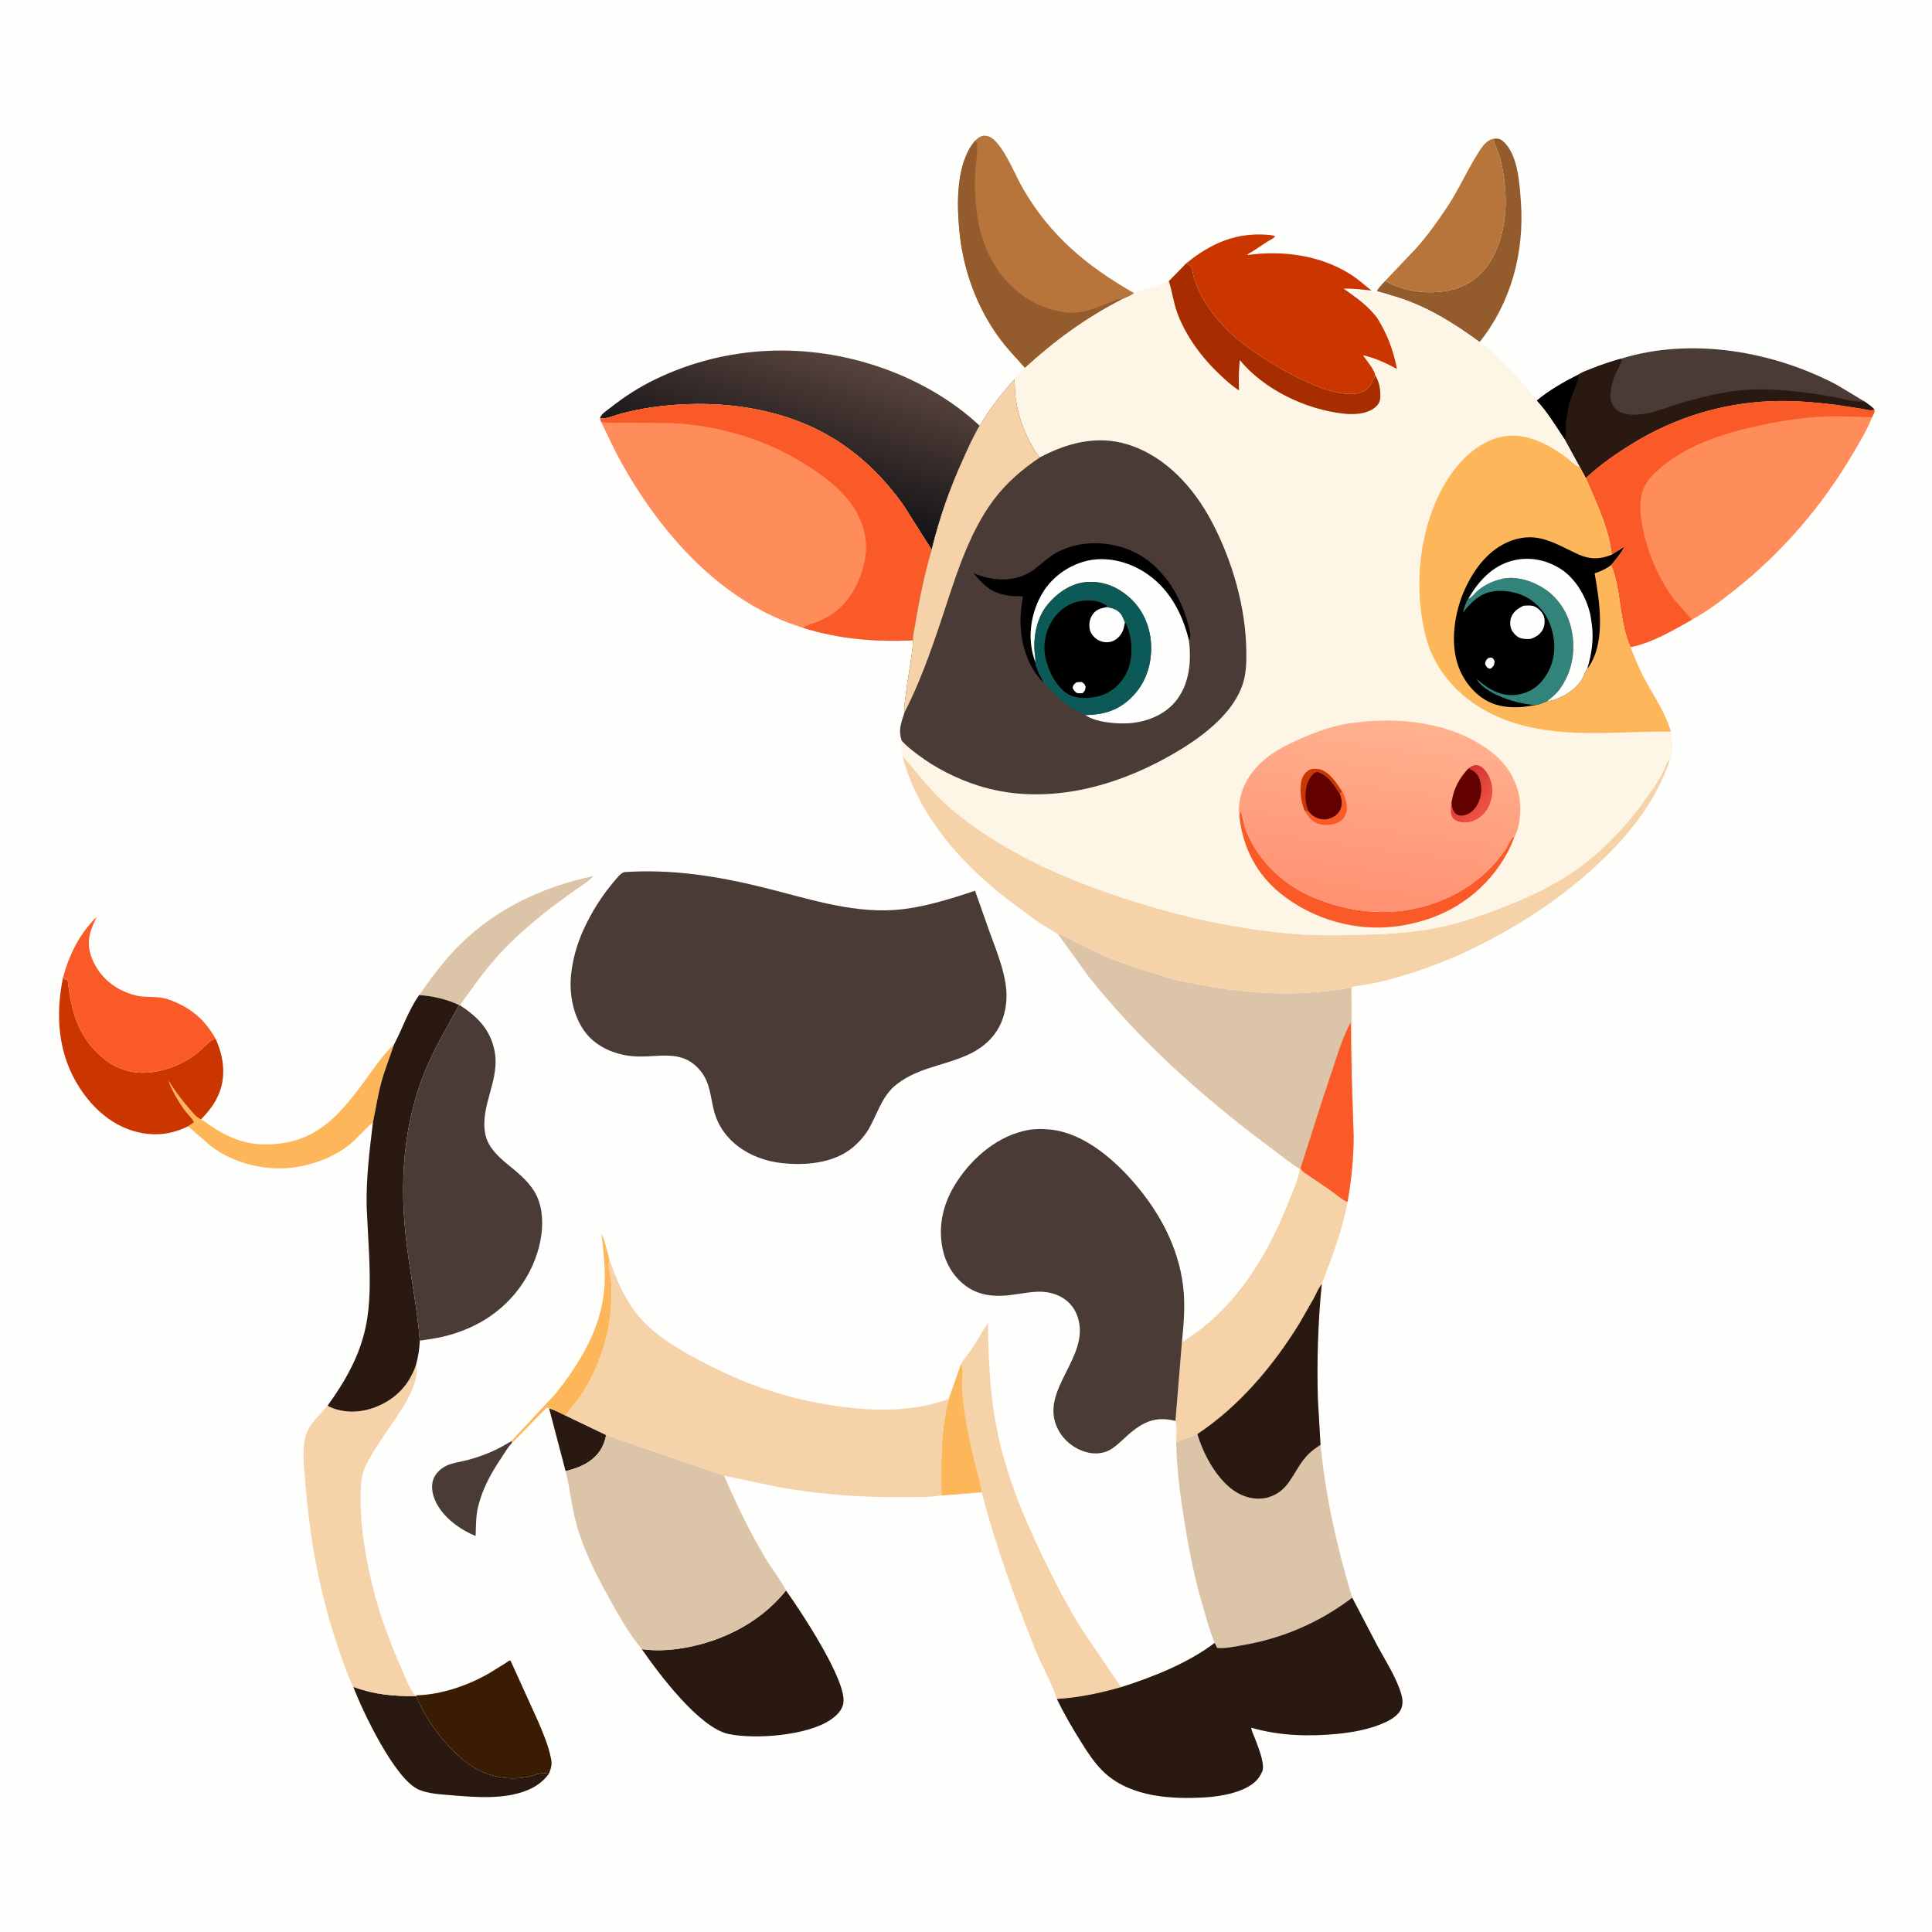 <svg version="1.1" xmlns="http://www.w3.org/2000/svg" style="display: block;" viewBox="0 0 2048 2048" width="1024" height="1024">
<defs>
	<linearGradient id="Gradient1" gradientUnits="userSpaceOnUse" x1="812.977" y1="519.271" x2="862.708" y2="367.593">
		<stop class="stop0" offset="0" stop-opacity="1" stop-color="rgb(18,18,21)"/>
		<stop class="stop1" offset="1" stop-opacity="1" stop-color="rgb(88,67,61)"/>
	</linearGradient>
	<linearGradient id="Gradient2" gradientUnits="userSpaceOnUse" x1="1447.13" y1="963.982" x2="1474.75" y2="763.386">
		<stop class="stop0" offset="0" stop-opacity="1" stop-color="rgb(255,145,114)"/>
		<stop class="stop1" offset="1" stop-opacity="1" stop-color="rgb(255,177,142)"/>
	</linearGradient>
	<linearGradient id="Gradient3" gradientUnits="userSpaceOnUse" x1="1546.02" y1="831.334" x2="1573.88" y2="857.13">
		<stop class="stop0" offset="0" stop-opacity="1" stop-color="rgb(213,54,52)"/>
		<stop class="stop1" offset="1" stop-opacity="1" stop-color="rgb(236,82,66)"/>
	</linearGradient>
</defs>
<path transform="translate(0,0)" fill="rgb(254,254,252)" d="M -0 -0 L 2048 0 L 2048 2048 L -0 2048 L -0 -0 z"/>
<path transform="translate(0,0)" fill="rgb(41,25,16)" d="M 582.084 1492.98 C 588.131 1494.66 594.042 1497.95 599.718 1500.63 L 642.538 1521.16 C 640.266 1533.32 634.632 1542.39 624.349 1549.36 C 616.838 1554.45 608.288 1557.31 599.544 1559.47 L 582.084 1492.98 z"/>
<path transform="translate(0,0)" fill="rgb(254,182,90)" d="M 542.244 1527.46 L 588.67 1477.68 C 615.408 1444.25 638.235 1406.55 640.833 1362.74 C 641.934 1344.15 639.69 1326.43 637.618 1308.05 C 641.439 1315.89 643.561 1326.32 645.932 1334.78 L 645.714 1336.14 C 644.611 1343.82 646.97 1349.94 647.738 1357.46 C 648.494 1364.87 648.135 1372.79 647.961 1380.23 C 647.189 1413.28 635.308 1448.72 617.52 1476.51 C 612.093 1484.99 605.029 1492.17 599.718 1500.63 C 594.042 1497.95 588.131 1494.66 582.084 1492.98 L 579.516 1492.09 L 542.355 1530 L 542.244 1527.46 z"/>
<path transform="translate(0,0)" fill="rgb(75,59,54)" d="M 542.244 1527.46 L 542.355 1530 C 538.156 1534.37 534.945 1540.22 531.548 1545.24 C 520.546 1561.49 511.569 1577.83 506.84 1597 C 504.38 1606.98 504.589 1617.45 504.22 1627.69 L 503.399 1627.89 C 489.593 1622.17 475.218 1612.21 466.557 1599.84 C 460.593 1591.32 456.307 1580.67 458.728 1570.19 C 460.351 1563.16 466.371 1557.12 472.666 1553.99 C 479.207 1550.73 487.882 1549.69 494.985 1547.85 C 511.823 1543.49 527.6 1536.87 542.244 1527.46 z"/>
<path transform="translate(0,0)" fill="rgb(220,196,168)" d="M 444.325 1054.82 C 457.639 1035.77 471.784 1016.63 488.5 1000.36 C 527.765 962.143 576.126 939.879 629.044 928.629 C 623.364 934.787 615.828 939.241 609 943.995 L 583.47 962.681 C 563.205 978.696 543.393 995.539 526.219 1014.93 C 512.207 1030.74 499.872 1048.44 487.561 1065.6 L 486.596 1065.41 C 474.043 1059.27 458.221 1055.68 444.325 1054.82 z"/>
<path transform="translate(0,0)" fill="rgb(254,182,90)" d="M 417.72 1107.16 C 413.262 1120.59 407.952 1133.64 404.217 1147.3 C 400.401 1161.27 398.319 1175.61 395.347 1189.76 L 394.51 1190.44 C 386.832 1196.78 380.511 1204.57 373.05 1211.15 C 356.566 1225.69 333.201 1234.53 311.707 1237.49 C 281.801 1241.62 247.241 1233.32 223.286 1214.69 L 199.328 1193.93 L 205.658 1189.69 C 203.674 1185.09 198.87 1181.1 195.89 1177.02 C 188.92 1167.46 182.574 1156.47 178.457 1145.38 C 185.388 1156.22 192.408 1165.82 200.894 1175.53 C 204.289 1179.41 207.615 1183.88 212.309 1186.23 L 213.082 1186.58 C 214.538 1187.16 214.041 1186.85 215.236 1187.73 C 233.972 1201.53 254.129 1212.45 277.937 1213.04 C 333.176 1214.41 358.718 1184.14 388.772 1142.76 C 397.309 1131.01 406.334 1117.87 416.941 1107.89 L 417.72 1107.16 z"/>
<path transform="translate(0,0)" fill="rgb(148,91,45)" d="M 1583.1 147.053 C 1587.14 146.707 1589.63 146.704 1592.87 149.377 C 1608.98 162.629 1610.78 194.081 1612.19 213.581 C 1616.06 267.147 1602.12 320.308 1568.46 362.592 C 1540.17 341.852 1509.62 322.882 1475.53 313.422 C 1470.5 311.355 1464.89 310.161 1459.65 308.686 C 1461.01 305.026 1465.65 300.901 1468.26 297.86 C 1489.87 309.527 1515.32 312.833 1539.25 307.114 C 1556.79 302.92 1571.45 291.275 1580.58 275.856 C 1599.07 244.624 1598.99 203.715 1590.63 169.49 C 1588.88 162.332 1585.25 155.877 1583.56 149.04 L 1583.1 147.053 z"/>
<path transform="translate(0,0)" fill="rgb(41,25,16)" d="M 374.493 1788.14 C 397.088 1796.35 417.172 1798.22 441.046 1797.89 C 453.607 1827.86 481.805 1865.77 512.5 1878.73 C 528.01 1885.28 544.745 1886.9 561.159 1883.16 C 567.404 1881.74 573.671 1878.3 580.001 1879.95 L 581.794 1880.36 C 575.987 1888.19 568.495 1893.75 559.516 1897.5 C 534.629 1907.89 503.929 1905.15 477.58 1902.97 C 466.793 1902.08 453.66 1901.4 443.686 1896.97 C 418.417 1885.76 384.558 1814.47 374.493 1788.14 z"/>
<path transform="translate(0,0)" fill="rgb(183,117,60)" d="M 1468.26 297.86 L 1500.97 263.371 C 1513.21 249.764 1524.16 234.416 1534.25 219.167 C 1547.19 199.621 1556.41 177.879 1569.21 158.5 C 1572.57 153.406 1576.92 148.363 1583.1 147.053 L 1583.56 149.04 C 1585.25 155.877 1588.88 162.332 1590.63 169.49 C 1598.99 203.715 1599.07 244.624 1580.58 275.856 C 1571.45 291.275 1556.79 302.92 1539.25 307.114 C 1515.32 312.833 1489.87 309.527 1468.26 297.86 z"/>
<path transform="translate(0,0)" fill="rgb(57,28,1)" d="M 441.844 1797.11 C 468.2 1796.31 496.561 1786.55 519.227 1773.3 L 535.809 1763.06 C 536.607 1762.56 539.63 1760.29 540.363 1760.19 C 540.738 1760.13 541.03 1760.54 541.363 1760.72 L 570.235 1824.29 C 575.76 1837.25 581.327 1850.12 584.062 1864 L 584.377 1865.55 C 585.346 1870.73 583.849 1875.63 581.794 1880.36 L 580.001 1879.95 C 573.671 1878.3 567.404 1881.74 561.159 1883.16 C 544.745 1886.9 528.01 1885.28 512.5 1878.73 C 481.805 1865.77 453.607 1827.86 441.046 1797.89 L 441.844 1797.11 z"/>
<path transform="translate(0,0)" fill="rgb(203,53,0)" d="M 67.114 1034.87 L 68.132 1038 C 69.995 1038.69 69.04 1038.67 71 1038 L 71.569 1037.01 C 75.091 1070.95 82.572 1100.2 110.56 1122.62 C 125.059 1134.24 142.371 1138.94 160.767 1136.6 C 179.356 1134.25 198.315 1125.95 212.339 1113.5 C 216.687 1109.64 221.612 1103.77 226.876 1101.53 L 228.426 1100.84 C 236.624 1118.87 239.905 1139 232.642 1158.03 C 228.454 1169.01 221.264 1178.28 213.082 1186.58 L 212.309 1186.23 C 207.615 1183.88 204.289 1179.41 200.894 1175.53 C 192.408 1165.82 185.388 1156.22 178.457 1145.38 C 182.574 1156.47 188.92 1167.46 195.89 1177.02 C 198.87 1181.1 203.674 1185.09 205.658 1189.69 L 199.328 1193.93 C 182.452 1202.14 166.106 1204.47 147.66 1200.49 C 120.289 1194.6 99.029 1175.79 84.138 1152.69 C 61.157 1117.06 58.461 1075.36 67.114 1034.87 z"/>
<path transform="translate(0,0)" fill="rgb(249,90,40)" d="M 67.114 1034.87 C 73.984 1010.56 84.629 989.535 102.698 971.684 C 95.841 985.228 91.324 997.292 96.283 1012.53 C 101.817 1029.54 113.949 1042.65 130.019 1050.28 C 136.084 1053.15 142.999 1055.54 149.685 1056.23 C 159.852 1057.27 169.347 1056.1 179.168 1059.65 C 201.547 1067.75 216.542 1080.07 228.426 1100.84 L 226.876 1101.53 C 221.612 1103.77 216.687 1109.64 212.339 1113.5 C 198.315 1125.95 179.356 1134.25 160.767 1136.6 C 142.371 1138.94 125.059 1134.24 110.56 1122.62 C 82.572 1100.2 75.091 1070.95 71.569 1037.01 L 71 1038 C 69.04 1038.67 69.995 1038.69 68.132 1038 L 67.114 1034.87 z"/>
<path transform="translate(0,0)" fill="rgb(41,25,16)" d="M 680.315 1748.14 C 691.045 1749.79 703.945 1749.61 714.727 1748.35 C 759.824 1743.05 804.623 1721.93 833.186 1685.94 C 848.034 1706.77 897.458 1780.76 894.054 1805 C 892.93 1813.01 886.516 1818.91 880.094 1823.25 C 855.729 1839.72 800.542 1844.11 772.148 1838.07 C 741.415 1831.53 698.509 1774.5 680.315 1748.14 z"/>
<path transform="translate(0,0)" fill="rgb(245,210,168)" d="M 440.987 1446.84 C 444.203 1457.67 437.058 1474.23 431.733 1483.73 C 418.329 1507.65 399.861 1528.92 387.737 1553.58 C 382.233 1564.77 382.129 1577.81 382.195 1589.99 C 382.38 1624.73 388.853 1658.86 397.785 1692.33 C 404.869 1718.88 414.58 1743.64 425.548 1768.75 C 429.043 1776.75 433.908 1789.95 439.693 1796.48 L 441.844 1797.11 L 441.046 1797.89 C 417.172 1798.22 397.088 1796.35 374.493 1788.14 C 367.15 1772.9 361.635 1756.09 356.308 1740.04 C 338.058 1685.04 328.27 1629.62 323.705 1571.91 C 322.329 1554.53 318.405 1528.66 327.92 1513.36 C 333.237 1504.81 340.802 1497.58 347.337 1489.95 C 349.37 1491.39 351.199 1492.25 353.569 1493.06 C 370.662 1498.91 388.297 1496.65 404.349 1488.83 C 422.384 1480.04 434.555 1465.79 440.987 1446.84 z"/>
<path transform="translate(0,0)" fill="rgb(245,210,168)" d="M 1018.69 1446.14 C 1021.47 1440.52 1026.24 1435.78 1029.75 1430.52 L 1047.26 1402.16 C 1047.71 1436.78 1049.05 1471.88 1055.02 1506.05 C 1063.89 1556.86 1083.35 1604.9 1105.73 1651.11 C 1118.48 1677.41 1131.78 1703.18 1147.27 1728 L 1188.4 1788.44 C 1165.79 1794.84 1143.84 1799.48 1120.31 1800.98 C 1114.42 1782.84 1104.14 1765.48 1097.04 1747.65 C 1075.57 1693.71 1055.11 1638.07 1040.62 1581.82 L 997.923 1585.26 C 997.657 1551.03 996.974 1516.41 1005.73 1482.98 L 1018.69 1446.14 z"/>
<path transform="translate(0,0)" fill="rgb(254,182,90)" d="M 1018.69 1446.14 C 1021.29 1450.5 1019.69 1460.69 1019.72 1466 C 1019.76 1472.78 1020.19 1479.68 1020.98 1486.42 C 1023.43 1507.45 1028 1528.77 1032.89 1549.37 C 1035.39 1559.9 1039.3 1571.13 1040.62 1581.82 L 997.923 1585.26 C 997.657 1551.03 996.974 1516.41 1005.73 1482.98 L 1018.69 1446.14 z"/>
<path transform="translate(0,0)" fill="rgb(41,25,16)" d="M 444.325 1054.82 C 458.221 1055.68 474.043 1059.27 486.596 1065.41 C 475.934 1085.61 464.104 1104.8 454.701 1125.72 C 426.442 1188.6 422.762 1256.18 431.694 1323.72 C 436.008 1356.34 442.353 1388.32 445.03 1421.18 C 444.672 1429.84 443.253 1438.48 440.987 1446.84 C 434.555 1465.79 422.384 1480.04 404.349 1488.83 C 388.297 1496.65 370.662 1498.91 353.569 1493.06 C 351.199 1492.25 349.37 1491.39 347.337 1489.95 C 366.056 1463.95 381.196 1437.68 387.778 1405.93 C 392.865 1381.38 392.282 1355.02 391.273 1330.08 L 388.669 1279.38 C 388.066 1248.67 391.68 1220.06 395.347 1189.76 C 398.319 1175.61 400.401 1161.27 404.217 1147.3 C 407.952 1133.64 413.262 1120.59 417.72 1107.16 C 426.939 1089.7 432.787 1071.2 444.325 1054.82 z"/>
<path transform="translate(0,0)" fill="rgb(75,59,54)" d="M 1718.16 380.265 C 1792.6 357.144 1879.44 372.183 1947.31 408.053 L 1976.44 425.613 C 1979.97 428.276 1984.05 430.824 1986.97 434.142 C 1983.37 435.943 1978.88 434.298 1975.07 433.624 L 1948.8 429.554 C 1925.17 426.484 1900.83 424.322 1877 425.308 C 1824.29 427.49 1774.52 443.034 1729.72 470.68 C 1713.12 480.926 1695.19 493.374 1681.02 506.936 L 1674.49 494.766 L 1658.38 465.393 C 1649.25 451.868 1640.29 436.589 1629.08 424.723 C 1642.09 413.853 1657.93 404.843 1673.03 397.22 C 1676.74 394.614 1682.02 392.826 1686.24 391.111 C 1696.66 386.882 1707.37 383.393 1718.16 380.265 z"/>
<path transform="translate(0,0)" fill="rgb(41,25,16)" d="M 1673.03 397.22 C 1676.74 394.614 1682.02 392.826 1686.24 391.111 C 1696.66 386.882 1707.37 383.393 1718.16 380.265 C 1719.1 383.3 1718.81 383.639 1717.4 386.391 C 1712.91 395.208 1709.29 402.639 1707.82 412.5 L 1707.56 414.094 C 1706.68 419.672 1707.14 426.586 1710.7 431.26 C 1715.29 437.284 1721.5 438.928 1728.72 439.481 C 1747.58 440.927 1768.93 430.581 1787.03 425.671 C 1808.05 419.97 1830.24 414.49 1852.03 413.198 C 1880.83 411.488 1909.45 415.157 1937.83 419.713 C 1950.53 421.753 1963.59 426.479 1976.44 425.613 C 1979.97 428.276 1984.05 430.824 1986.97 434.142 C 1983.37 435.943 1978.88 434.298 1975.07 433.624 L 1948.8 429.554 C 1925.17 426.484 1900.83 424.322 1877 425.308 C 1824.29 427.49 1774.52 443.034 1729.72 470.68 C 1713.12 480.926 1695.19 493.374 1681.02 506.936 L 1674.49 494.766 L 1658.38 465.393 C 1649.25 451.868 1640.29 436.589 1629.08 424.723 C 1642.09 413.853 1657.93 404.843 1673.03 397.22 z"/>
<path transform="translate(0,0)" fill="rgb(0,0,0)" d="M 1629.08 424.723 C 1642.09 413.853 1657.93 404.843 1673.03 397.22 C 1673.19 406.579 1665.78 418.159 1663.5 427.873 C 1662 434.237 1660.64 440.992 1660.06 447.5 C 1659.56 453.126 1660.47 460.256 1658.38 465.393 C 1649.25 451.868 1640.29 436.589 1629.08 424.723 z"/>
<path transform="translate(0,0)" fill="rgb(183,117,60)" d="M 1033.59 149.16 C 1036.83 146.195 1039.57 143.69 1044.21 143.844 C 1049.55 144.02 1053.59 147.617 1056.9 151.5 C 1068.68 165.298 1075.82 185.24 1085.01 200.971 C 1114.01 250.638 1152.86 282.585 1202.2 310.753 C 1198.44 313.857 1193.7 315.481 1189.25 317.385 C 1151.34 336.694 1117.81 361.28 1086.49 389.959 C 1077.99 380.06 1068.83 370.877 1060.95 360.425 C 1035.45 326.596 1020.57 285.309 1016.82 243.196 C 1014.2 213.885 1013.64 173.065 1033.59 149.16 z"/>
<path transform="translate(0,0)" fill="rgb(148,91,45)" d="M 1033.59 149.16 C 1034.29 150.107 1035.3 150.891 1035.7 152 C 1036.04 152.945 1035.78 155.97 1035.79 157.101 C 1035.83 163.846 1034.93 170.496 1034.3 177.198 C 1033.57 185.124 1033.22 193.133 1033.5 201.09 C 1034.15 219.077 1036.56 238.685 1042.36 255.717 C 1055.36 293.901 1086.55 325.103 1127.47 330.842 C 1135.78 332.006 1142.95 331.585 1151.11 329.613 C 1160.42 327.362 1169.3 323.42 1178.2 319.92 C 1181.84 318.487 1185.26 316.399 1189.25 317.385 C 1151.34 336.694 1117.81 361.28 1086.49 389.959 C 1077.99 380.06 1068.83 370.877 1060.95 360.425 C 1035.45 326.596 1020.57 285.309 1016.82 243.196 C 1014.2 213.885 1013.64 173.065 1033.59 149.16 z"/>
<path transform="translate(0,0)" fill="rgb(220,196,168)" d="M 1269.28 1520.19 C 1275.76 1542.42 1291.35 1571.16 1312.13 1582.73 C 1322.09 1588.28 1333.89 1590.46 1344.91 1587.09 C 1365.42 1580.82 1369.99 1562.97 1381.48 1547.81 C 1386.69 1540.94 1392.6 1536.19 1399.82 1531.57 C 1405.25 1586.7 1417.28 1640.62 1433.42 1693.56 C 1398.4 1720.06 1359.78 1736.72 1316.5 1744.08 C 1308.13 1745.5 1298.66 1747.72 1290.16 1746.81 L 1287.63 1741.49 C 1282.45 1729.52 1279.24 1716.68 1275.5 1704.2 C 1266.36 1673.7 1260.36 1643.11 1255.31 1611.74 C 1250.94 1584.65 1247.38 1556.77 1246.8 1529.33 C 1253.6 1525.2 1262.03 1523.66 1269.28 1520.19 z"/>
<path transform="translate(0,0)" fill="url(#Gradient1)" d="M 636.082 443.043 C 637.684 438.415 642.831 435.541 646.664 432.497 C 661.689 420.566 677.756 410.235 695.062 401.89 C 770.653 365.439 856.755 362.323 935.577 390.171 C 972.863 403.344 1009.68 424.163 1038.54 451.346 C 1031.71 462.726 1026.39 474.939 1020.91 487 C 1006.58 518.516 995.886 549.19 987.634 582.842 L 957.98 536 C 937.508 506.955 911.578 481.424 880.889 463.261 C 824.691 430.001 753.627 422.584 690 431.952 C 679.669 433.473 669.266 435.715 659.128 438.243 C 654.226 439.466 641.939 444.507 637.457 443.436 L 636.082 443.043 z"/>
<path transform="translate(0,0)" fill="rgb(75,59,54)" d="M 486.596 1065.41 L 487.561 1065.6 C 505.826 1077.63 519.223 1090.61 524.057 1113 C 530.851 1144.48 508.292 1172.05 514.5 1202.52 C 517.26 1216.06 528.31 1226.3 538.552 1234.64 C 548.802 1242.99 559.196 1251.37 566.253 1262.74 C 574.44 1275.93 575.893 1292.99 573.991 1308.08 C 571.664 1326.52 564.519 1344.61 554.235 1360.08 C 532.863 1392.23 500.307 1411.12 462.896 1418.36 L 445.03 1421.18 C 442.353 1388.32 436.008 1356.34 431.694 1323.72 C 422.762 1256.18 426.442 1188.6 454.701 1125.72 C 464.104 1104.8 475.934 1085.61 486.596 1065.41 z"/>
<path transform="translate(0,0)" fill="rgb(220,196,168)" d="M 642.538 1521.16 L 767.577 1564.34 C 780.39 1594.13 794.155 1622.41 810.584 1650.41 C 817.576 1662.33 826.883 1673.81 833.186 1685.94 C 804.623 1721.93 759.824 1743.05 714.727 1748.35 C 703.945 1749.61 691.045 1749.79 680.315 1748.14 C 666.912 1732.02 655.904 1712.62 645.803 1694.31 C 631.526 1668.43 618.364 1642.87 610.637 1614.19 C 605.851 1596.43 604.287 1578.1 599.798 1560.43 L 599.544 1559.47 C 608.288 1557.31 616.838 1554.45 624.349 1549.36 C 634.632 1542.39 640.266 1533.32 642.538 1521.16 z"/>
<path transform="translate(0,0)" fill="rgb(245,210,168)" d="M 1378.56 1238.47 C 1379.96 1241.77 1383.68 1243.68 1386.54 1245.66 L 1410.18 1261.74 C 1415.73 1265.64 1421.46 1270.94 1427.46 1273.97 L 1428.63 1273.25 C 1423.22 1303.36 1412.01 1332.6 1401.12 1361.1 C 1397.12 1401.66 1395.84 1442.17 1397 1482.91 L 1399.82 1531.57 C 1392.6 1536.19 1386.69 1540.94 1381.48 1547.81 C 1369.99 1562.97 1365.42 1580.82 1344.91 1587.09 C 1333.89 1590.46 1322.09 1588.28 1312.13 1582.73 C 1291.35 1571.16 1275.76 1542.42 1269.28 1520.19 C 1262.03 1523.66 1253.6 1525.2 1246.8 1529.33 C 1246.85 1521.99 1247.77 1513.36 1246.03 1506.27 L 1252.84 1423.22 L 1273.14 1408.91 C 1317.43 1373.86 1345.86 1325.21 1366.31 1273.26 C 1370.45 1262.75 1376.48 1250.14 1377.81 1239.01 L 1378.56 1238.47 z"/>
<path transform="translate(0,0)" fill="rgb(41,25,16)" d="M 1401.12 1361.1 C 1397.12 1401.66 1395.84 1442.17 1397 1482.91 L 1399.82 1531.57 C 1392.6 1536.19 1386.69 1540.94 1381.48 1547.81 C 1369.99 1562.97 1365.42 1580.82 1344.91 1587.09 C 1333.89 1590.46 1322.09 1588.28 1312.13 1582.73 C 1291.35 1571.16 1275.76 1542.42 1269.28 1520.19 C 1313.7 1490.63 1349.69 1447.96 1377.51 1402.76 L 1392.62 1376.42 C 1395.04 1371.91 1396.98 1366.9 1399.93 1362.72 L 1401.12 1361.1 z"/>
<path transform="translate(0,0)" fill="rgb(220,196,168)" d="M 1121.48 990.245 C 1127.32 990.769 1133.92 995.462 1139.18 998.193 L 1168 1012.08 C 1187.9 1020.58 1208.48 1027.44 1229.24 1033.48 C 1237.51 1035.89 1245.98 1039.07 1254.47 1040.44 L 1289 1046.92 C 1326.47 1052.65 1365.45 1055.12 1403.21 1050.82 C 1412.68 1049.75 1422.77 1048.95 1431.98 1046.58 L 1431.99 1083.68 L 1432.85 1139.4 L 1434.9 1204.32 C 1434.94 1227.31 1432.49 1250.61 1428.63 1273.25 L 1427.46 1273.97 C 1421.46 1270.94 1415.73 1265.64 1410.18 1261.74 L 1386.54 1245.66 C 1383.68 1243.68 1379.96 1241.77 1378.56 1238.47 L 1377.81 1239.01 C 1372.24 1236.06 1366.66 1231.45 1361.5 1227.75 L 1326.6 1201.39 C 1262.96 1152.02 1204.02 1098.19 1153.79 1034.94 L 1121.48 990.245 z"/>
<path transform="translate(0,0)" fill="rgb(249,90,40)" d="M 1378.56 1238.47 L 1400.56 1169.68 L 1420.02 1111 C 1423.5 1101.89 1427.04 1092.07 1431.99 1083.68 L 1432.85 1139.4 L 1434.9 1204.32 C 1434.94 1227.31 1432.49 1250.61 1428.63 1273.25 L 1427.46 1273.97 C 1421.46 1270.94 1415.73 1265.64 1410.18 1261.74 L 1386.54 1245.66 C 1383.68 1243.68 1379.96 1241.77 1378.56 1238.47 z"/>
<path transform="translate(0,0)" fill="rgb(245,210,168)" d="M 956.616 801.134 L 957.922 802.615 C 974.362 821.422 988.111 840.329 1007.38 856.696 C 1061.24 902.43 1127.77 931.624 1194.46 953.164 C 1253.47 972.223 1313.94 985.65 1375.86 990.272 C 1396.19 991.789 1416.03 991.44 1436.38 991.049 C 1465.82 990.484 1495.86 988.967 1524.77 983.217 C 1544.35 979.325 1563.84 972.648 1582.56 965.749 C 1620.78 951.661 1659.24 933.77 1690.21 906.906 C 1713.56 886.648 1733.36 863.492 1750.74 837.959 C 1754.61 832.274 1758.47 826.519 1761.68 820.429 C 1763.01 817.91 1767.08 807.168 1768.79 805.88 C 1769.25 805.535 1769.86 805.45 1770.39 805.234 C 1755.47 848.776 1728.02 883.884 1694.73 915.151 C 1655.11 952.357 1610.33 981.387 1561.63 1005.25 C 1533.36 1019.1 1503.33 1030.11 1472.94 1038.3 C 1463.94 1040.72 1454.34 1042.66 1445.15 1044.27 C 1442.26 1044.78 1434.95 1045.03 1432.89 1046.82 L 1433.18 1110.55 C 1433.2 1119.92 1434.07 1130.12 1432.85 1139.4 L 1431.99 1083.68 L 1431.98 1046.58 C 1422.77 1048.95 1412.68 1049.75 1403.21 1050.82 C 1365.45 1055.12 1326.47 1052.65 1289 1046.92 L 1254.47 1040.44 C 1245.98 1039.07 1237.51 1035.89 1229.24 1033.48 C 1208.48 1027.44 1187.9 1020.58 1168 1012.08 L 1139.18 998.193 C 1133.92 995.462 1127.32 990.769 1121.48 990.245 L 1106.5 981.145 C 1097.56 975.634 1089.1 968.823 1080.57 962.681 C 1025.96 923.366 973.614 868.028 956.616 801.134 z"/>
<path transform="translate(0,0)" fill="rgb(41,25,16)" d="M 1433.42 1693.56 L 1460.09 1744.62 C 1468.72 1760.41 1480.03 1778 1485.22 1795.23 C 1486.72 1800.25 1487.39 1804.96 1485.81 1810.02 C 1483.49 1817.44 1475.62 1822.34 1468.99 1825.49 C 1453.23 1832.94 1434.88 1836.27 1417.66 1837.97 C 1387.25 1840.95 1355.82 1840.03 1326.38 1831.44 C 1326.67 1834.82 1328.8 1838.77 1330 1842 C 1333.18 1850.58 1340.01 1866.6 1338.63 1875.75 C 1338.2 1878.57 1334.94 1883.84 1333.17 1885.96 C 1321.87 1899.52 1295 1904.23 1278.44 1905.24 C 1242.58 1907.44 1200.31 1905.22 1172.07 1880.28 C 1161.11 1870.6 1153 1857.8 1145.32 1845.5 C 1136.21 1830.9 1127.78 1816.49 1120.31 1800.98 C 1143.84 1799.48 1165.79 1794.84 1188.4 1788.44 C 1221.95 1777.82 1259.56 1762.9 1287.63 1741.49 L 1290.16 1746.81 C 1298.66 1747.72 1308.13 1745.5 1316.5 1744.08 C 1359.78 1736.72 1398.4 1720.06 1433.42 1693.56 z"/>
<path transform="translate(0,0)" fill="rgb(245,210,168)" d="M 645.932 1334.78 C 652.806 1355.2 662.141 1377 675.792 1393.85 C 696.176 1419.01 730.725 1436.95 759.313 1451.1 C 804.971 1473.69 855.009 1487.93 905.685 1492.79 C 938.076 1495.9 972.56 1494.73 1003.56 1483.84 L 1005.73 1482.98 C 996.974 1516.41 997.657 1551.03 997.923 1585.26 C 985.001 1587.18 970.769 1586.93 957.687 1587.03 C 914.292 1587.39 870.355 1584.34 827.583 1576.81 L 767.577 1564.34 L 642.538 1521.16 L 599.718 1500.63 C 605.029 1492.17 612.093 1484.99 617.52 1476.51 C 635.308 1448.72 647.189 1413.28 647.961 1380.23 C 648.135 1372.79 648.494 1364.87 647.738 1357.46 C 646.97 1349.94 644.611 1343.82 645.714 1336.14 L 645.932 1334.78 z"/>
<path transform="translate(0,0)" fill="rgb(255,141,92)" d="M 1681.02 506.936 C 1695.19 493.374 1713.12 480.926 1729.72 470.68 C 1774.52 443.034 1824.29 427.49 1877 425.308 C 1900.83 424.322 1925.17 426.484 1948.8 429.554 L 1975.07 433.624 C 1978.88 434.298 1983.37 435.943 1986.97 434.142 C 1987.51 437.283 1985.83 439.326 1984.48 442.162 C 1979.33 455.436 1971.82 467.849 1964.62 480.112 C 1931.73 536.139 1889.79 585.049 1838.88 625.435 C 1824.48 636.859 1809.7 648.1 1793.48 656.876 C 1773.77 668.044 1750.75 681.626 1728.35 685.96 C 1715.94 658.989 1719.13 626.094 1707.84 598.93 C 1713.3 592.53 1717.75 586.927 1722 579.591 L 1708.41 588.008 C 1705.55 559.904 1691.94 532.502 1681.02 506.936 z"/>
<path transform="translate(0,0)" fill="rgb(249,90,40)" d="M 1681.02 506.936 C 1695.19 493.374 1713.12 480.926 1729.72 470.68 C 1774.52 443.034 1824.29 427.49 1877 425.308 C 1900.83 424.322 1925.17 426.484 1948.8 429.554 L 1975.07 433.624 C 1978.88 434.298 1983.37 435.943 1986.97 434.142 C 1987.51 437.283 1985.83 439.326 1984.48 442.162 C 1967.63 442.173 1950.31 440.666 1933.55 441.511 C 1910.05 442.697 1886.35 446.356 1863.39 451.4 C 1824.32 459.984 1780.98 473.851 1752.32 503.322 C 1745.34 510.498 1741.41 517.072 1739.65 527 L 1739.41 528.29 C 1737.9 537.372 1739.22 547.448 1740.81 556.423 C 1745.79 584.578 1757.54 612.364 1774.52 635.325 L 1793.48 656.876 C 1773.77 668.044 1750.75 681.626 1728.35 685.96 C 1715.94 658.989 1719.13 626.094 1707.84 598.93 C 1713.3 592.53 1717.75 586.927 1722 579.591 L 1708.41 588.008 C 1705.55 559.904 1691.94 532.502 1681.02 506.936 z"/>
<path transform="translate(0,0)" fill="rgb(75,59,54)" d="M 1246.03 1506.27 C 1220.44 1499.61 1206.18 1511.16 1188.37 1527.8 C 1182.46 1533.31 1176.16 1538.62 1167.94 1540.05 L 1166.5 1540.28 C 1158.46 1541.6 1149.86 1539.59 1142.64 1535.9 C 1133.5 1531.23 1126.06 1524.15 1121.41 1514.95 C 1100.57 1473.69 1156.13 1439.24 1142.53 1396.46 C 1136.56 1377.66 1119.05 1368.7 1100.26 1369.27 C 1086.91 1369.67 1073.88 1373.4 1060.5 1373.61 C 1049.31 1373.79 1039.04 1372.08 1029.16 1366.6 C 1014.98 1358.72 1004.3 1343.71 1000.23 1328.1 C 993.776 1303.35 998.537 1279 1011.5 1257.21 C 1027.21 1230.8 1053.76 1206.56 1084.23 1199.12 L 1086 1198.69 C 1094.58 1196.58 1103.66 1196.45 1112.45 1197.27 C 1150.23 1200.79 1184.28 1231.75 1207.23 1259.82 C 1233.12 1291.49 1251.72 1329.16 1254.83 1370.45 C 1256.16 1388.03 1254.6 1405.73 1252.84 1423.22 L 1246.03 1506.27 z"/>
<path transform="translate(0,0)" fill="rgb(255,141,92)" d="M 636.082 443.043 L 637.457 443.436 C 641.939 444.507 654.226 439.466 659.128 438.243 C 669.266 435.715 679.669 433.473 690 431.952 C 753.627 422.584 824.691 430.001 880.889 463.261 C 911.578 481.424 937.508 506.955 957.98 536 L 987.634 582.842 C 979.988 609.078 974.493 635.355 970.168 662.328 C 969.505 666.462 967.256 674.876 968.026 678.817 C 927.67 680.531 889.797 677.56 851.091 665.442 L 842.778 662.744 C 761.209 634.382 700.243 564.511 658.965 490.972 C 651.025 476.826 644.274 461.772 637.188 447.167 L 636.082 443.043 z"/>
<path transform="translate(0,0)" fill="rgb(249,90,40)" d="M 636.082 443.043 L 637.457 443.436 C 641.939 444.507 654.226 439.466 659.128 438.243 C 669.266 435.715 679.669 433.473 690 431.952 C 753.627 422.584 824.691 430.001 880.889 463.261 C 911.578 481.424 937.508 506.955 957.98 536 L 987.634 582.842 C 979.988 609.078 974.493 635.355 970.168 662.328 C 969.505 666.462 967.256 674.876 968.026 678.817 C 927.67 680.531 889.797 677.56 851.091 665.442 C 855.232 662.637 861.168 661.187 865.887 659.325 C 872.751 656.617 879.658 653.026 885.502 648.481 C 904.01 634.087 914.886 610.525 917.628 587.571 C 920.056 567.238 912.426 546.848 900.004 531 C 888.792 516.697 873.755 505.227 858.625 495.352 C 814.161 466.333 764.829 451.291 711.93 448.42 L 662.036 447.965 C 654.584 447.966 646.539 448.573 639.175 447.491 L 637.188 447.167 L 636.082 443.043 z"/>
<path transform="translate(0,0)" fill="rgb(75,59,54)" d="M 661.572 924.5 C 711.242 921.031 759.459 928.536 807.545 940.337 C 852.634 951.402 900.166 967.663 947.096 964.665 C 976.567 962.783 1005.72 953.457 1033.6 944.229 L 1049.13 988.302 C 1057.04 1009.93 1068.31 1036.71 1066.82 1060.13 C 1065.04 1088.08 1050.13 1107.55 1024.83 1118.69 C 997.937 1130.53 969.832 1132.17 946.827 1152.5 C 933.753 1165.28 929.869 1181.03 921.115 1196.33 C 916.536 1204.33 910.264 1211.21 903.115 1217.02 C 882.896 1233.45 851.962 1235.85 826.907 1232.69 C 795.302 1228.7 765.607 1210.04 757.002 1178.06 C 753.055 1163.4 753.056 1148.5 743.171 1135.94 C 722.657 1109.88 696.268 1122.4 669.22 1119.5 C 651.133 1117.57 632.452 1109.63 621.028 1095.06 C 607.458 1077.76 602.888 1052.87 605.572 1031.36 C 607.566 1015.37 611.646 1000.87 618.257 986.157 C 626.58 967.638 638.21 949.099 651.5 933.694 C 654.409 930.321 657.31 926.12 661.572 924.5 z"/>
<path transform="translate(0,0)" fill="rgb(253,245,229)" d="M 1257.46 279.128 C 1284.28 257.325 1311.47 245.631 1346.61 249.144 C 1348.56 249.339 1350.01 249.773 1351.81 250.5 C 1349.5 253.248 1345.69 254.718 1342.66 256.642 L 1327.95 266.369 C 1326.37 267.342 1322.96 268.83 1322.16 270.382 C 1362.02 264.65 1406.39 271.448 1439.1 296.021 L 1453.91 308.08 C 1443.97 306.852 1434.33 305.753 1424.27 305.97 C 1437.86 315.632 1449.02 323.109 1459.57 336.534 L 1460.08 335.961 C 1459.95 333.543 1458.32 331.708 1456.63 330.065 L 1455.5 329 C 1453.01 326.145 1451.14 322.759 1447.77 320.734 C 1444.48 318.76 1442.32 315.474 1439 313.5 C 1436.36 311.929 1434.24 310.153 1431.92 308.145 C 1435.34 308.051 1440.44 307.264 1443.61 308.376 C 1446.62 309.434 1449.88 308.342 1452.9 309.396 C 1454.29 309.883 1454.77 309.544 1456.23 309.23 L 1458.37 310.635 C 1460.81 310.708 1462.84 310.823 1465.13 311.757 C 1466.4 312.277 1467.15 312.561 1468.54 312.79 C 1469.84 313.003 1470.82 313.239 1472.06 313.662 L 1473.75 314.25 L 1475.53 313.422 C 1509.62 322.882 1540.17 341.852 1568.46 362.592 C 1576.09 367.416 1582.61 373.717 1589.16 379.872 C 1603.57 393.421 1616.77 408.086 1628.45 424.045 L 1629.08 424.723 C 1640.29 436.589 1649.25 451.868 1658.38 465.393 L 1674.49 494.766 L 1681.02 506.936 C 1691.94 532.502 1705.55 559.904 1708.41 588.008 L 1722 579.591 C 1717.75 586.927 1713.3 592.53 1707.84 598.93 C 1719.13 626.094 1715.94 658.989 1728.35 685.96 C 1732.84 696.944 1737.09 708.18 1742.71 718.643 C 1753.08 737.933 1764.84 754.322 1771.19 775.557 C 1772.26 782.973 1774.59 798.945 1770.39 805.234 C 1769.86 805.45 1769.25 805.535 1768.79 805.88 C 1767.08 807.168 1763.01 817.91 1761.68 820.429 C 1758.47 826.519 1754.61 832.274 1750.74 837.959 C 1733.36 863.492 1713.56 886.648 1690.21 906.906 C 1659.24 933.77 1620.78 951.661 1582.56 965.749 C 1563.84 972.648 1544.35 979.325 1524.77 983.217 C 1495.86 988.967 1465.82 990.484 1436.38 991.049 C 1416.03 991.44 1396.19 991.789 1375.86 990.272 C 1313.94 985.65 1253.47 972.223 1194.46 953.164 C 1127.77 931.624 1061.24 902.43 1007.38 856.696 C 988.111 840.329 974.362 821.422 957.922 802.615 L 956.616 801.134 L 956.102 800.533 C 955.276 795.035 955.115 790.697 955.908 785.132 C 951.975 774.187 955.355 765.842 958.765 755.328 C 957.863 749.141 959.494 742.274 960.219 736.062 C 962.438 717.033 966.702 697.86 968.026 678.817 C 967.256 674.876 969.505 666.462 970.168 662.328 C 974.493 635.355 979.988 609.078 987.634 582.842 C 995.886 549.19 1006.58 518.516 1020.91 487 C 1026.39 474.939 1031.71 462.726 1038.54 451.346 C 1048.53 433.694 1062.05 417.2 1075.36 401.971 C 1076.04 398.881 1084.05 392.255 1086.49 389.959 C 1117.81 361.28 1151.34 336.694 1189.25 317.385 C 1193.7 315.481 1198.44 313.857 1202.2 310.753 C 1207.06 307.475 1214.88 306.602 1220.5 304.876 C 1226.73 302.963 1232.86 300.404 1238.95 298.087 L 1257.46 279.128 z"/>
<path transform="translate(0,0)" fill="rgb(249,90,40)" d="M 1313.87 866.202 L 1314.61 858.163 C 1317.64 865.246 1318.07 873.459 1321.06 880.827 C 1334.62 914.208 1361.76 939.108 1394.96 952.469 C 1439.55 970.41 1486.95 972.31 1531.52 953.03 C 1554.02 943.302 1574.73 928.074 1589.77 908.585 C 1591.82 905.921 1594 903.297 1595.87 900.5 C 1597.79 897.624 1602.09 887.024 1605.44 886.454 C 1601.36 899.337 1593.08 913.233 1584.85 923.929 C 1558.66 957.961 1521.05 976.973 1478.87 982.128 C 1436.25 987.337 1392.1 974.489 1358.49 947.976 C 1332.25 927.284 1317.71 899.005 1313.87 866.202 z"/>
<path transform="translate(0,0)" fill="rgb(167,45,0)" d="M 1257.46 279.128 C 1258.46 279.812 1261.95 281.683 1262.46 282.541 C 1264.08 285.296 1264.62 291.444 1265.72 294.771 C 1269.96 307.677 1276.49 320.092 1284.65 330.945 C 1292.45 341.319 1301.49 351.039 1311.48 359.343 C 1336.5 380.118 1405.66 423.847 1439.22 416.908 C 1445.52 415.606 1450.56 412.09 1453.85 406.5 L 1457.81 397.813 C 1462.36 405.128 1463.62 413.546 1463.09 422.005 C 1462.83 426.251 1460.77 429.336 1457.5 432.019 C 1448.86 439.103 1435.13 439.606 1424.53 438.489 C 1384.58 434.281 1339.87 413.026 1314.25 381.681 C 1313.12 392.517 1312.89 402.933 1313.43 413.822 C 1306.78 409.827 1300.42 403.901 1294.73 398.649 C 1274.88 380.356 1257.2 356.93 1247.85 331.41 C 1243.94 320.73 1242.72 309.699 1239.27 299.054 L 1238.95 298.087 L 1257.46 279.128 z"/>
<path transform="translate(0,0)" fill="rgb(203,53,0)" d="M 1257.46 279.128 C 1284.28 257.325 1311.47 245.631 1346.61 249.144 C 1348.56 249.339 1350.01 249.773 1351.81 250.5 C 1349.5 253.248 1345.69 254.718 1342.66 256.642 L 1327.95 266.369 C 1326.37 267.342 1322.96 268.83 1322.16 270.382 C 1362.02 264.65 1406.39 271.448 1439.1 296.021 L 1453.91 308.08 C 1443.97 306.852 1434.33 305.753 1424.27 305.97 C 1437.86 315.632 1449.02 323.109 1459.57 336.534 C 1470.34 353.719 1477.07 371.204 1480.82 391.072 C 1469.35 384.943 1457.57 379.287 1444.76 376.601 C 1448.52 381.978 1456.68 391.448 1457.81 397.813 L 1453.85 406.5 C 1450.56 412.09 1445.52 415.606 1439.22 416.908 C 1405.66 423.847 1336.5 380.118 1311.48 359.343 C 1301.49 351.039 1292.45 341.319 1284.65 330.945 C 1276.49 320.092 1269.96 307.677 1265.72 294.771 C 1264.62 291.444 1264.08 285.296 1262.46 282.541 C 1261.95 281.683 1258.46 279.812 1257.46 279.128 z"/>
<path transform="translate(0,0)" fill="url(#Gradient2)" d="M 1313.87 866.202 C 1311.48 850.28 1316.91 833.173 1326.3 820.275 C 1340.45 800.836 1360.61 790.657 1382.21 781.507 C 1397.91 774.856 1413.91 769.196 1430.86 766.722 C 1480.92 759.415 1537.42 764.772 1579.16 795.758 C 1593.69 806.543 1604.13 820.586 1609.08 838 L 1609.55 839.639 C 1612.9 851.681 1612.28 873.828 1606.32 885.115 L 1605.44 886.454 C 1602.09 887.024 1597.79 897.624 1595.87 900.5 C 1594 903.297 1591.82 905.921 1589.77 908.585 C 1574.73 928.074 1554.02 943.302 1531.52 953.03 C 1486.95 972.31 1439.55 970.41 1394.96 952.469 C 1361.76 939.108 1334.62 914.208 1321.06 880.827 C 1318.07 873.459 1317.64 865.246 1314.61 858.163 L 1313.87 866.202 z"/>
<path transform="translate(0,0)" fill="rgb(249,90,40)" d="M 1422.95 839.282 C 1426.05 844.905 1429.16 855.332 1427.1 861.668 C 1425.57 866.353 1422.67 869.892 1418.17 871.988 C 1412.31 874.718 1402.87 875.415 1396.76 873.041 C 1390.63 870.655 1385.65 864.703 1382.72 858.994 L 1386.99 860.257 C 1389.43 862.952 1392.1 865.343 1395.47 866.823 C 1400.88 869.199 1405.88 869.27 1411.31 867.016 C 1416.06 865.045 1419.8 861.594 1421.44 856.624 C 1423.14 851.443 1422.3 845.895 1420.08 841.055 L 1422.95 839.282 z"/>
<path transform="translate(0,0)" fill="rgb(203,53,0)" d="M 1382.72 858.994 L 1381.75 856.015 C 1378.96 847.593 1378.15 840.307 1378.96 831.5 C 1379.48 825.835 1381.58 820.822 1386.14 817.241 C 1389.4 814.683 1394.07 814.551 1397.99 815.314 C 1409.29 817.511 1417.02 830.429 1422.95 839.282 L 1420.08 841.055 C 1413.81 831.371 1407.92 821.798 1396.5 818.074 C 1392.63 818.964 1390.95 820.869 1388.82 824.156 C 1383.53 832.319 1382.78 843.028 1384.49 852.458 L 1385.61 856.353 L 1386.01 857.564 L 1386.99 860.257 L 1382.72 858.994 z"/>
<path transform="translate(0,0)" fill="url(#Gradient3)" d="M 1556.66 814.409 C 1559.64 812.239 1562.9 810.257 1566.78 811.273 C 1572.16 812.68 1576.54 818.824 1578.68 823.586 C 1583 833.222 1582.87 843.361 1578.9 853.094 C 1575.8 860.696 1569.65 866.994 1562 870.1 C 1556.36 872.391 1549.16 872.534 1543.6 869.886 C 1540.9 868.6 1539.19 866.423 1538.39 863.51 C 1537.47 860.187 1538.12 854.673 1538.61 851.249 L 1539.32 855.481 C 1540.1 858.932 1541.51 862.068 1544.81 863.766 C 1547.88 865.342 1551.69 864.681 1554.79 863.553 C 1560.82 861.364 1565.24 855.633 1567.64 849.894 C 1571.22 841.366 1571.35 831.893 1567.42 823.412 C 1565.42 819.077 1560.91 816.121 1556.66 814.409 z"/>
<path transform="translate(0,0)" fill="rgb(98,1,0)" d="M 1556.66 814.409 C 1560.91 816.121 1565.42 819.077 1567.42 823.412 C 1571.35 831.893 1571.22 841.366 1567.64 849.894 C 1565.24 855.633 1560.82 861.364 1554.79 863.553 C 1551.69 864.681 1547.88 865.342 1544.81 863.766 C 1541.51 862.068 1540.1 858.932 1539.32 855.481 L 1538.61 851.249 L 1538.93 849.394 C 1541.23 835.047 1546.95 825.059 1556.66 814.409 z"/>
<path transform="translate(0,0)" fill="rgb(98,1,0)" d="M 1386.99 860.257 L 1386.01 857.564 L 1385.61 856.353 L 1384.49 852.458 C 1382.78 843.028 1383.53 832.319 1388.82 824.156 C 1390.95 820.869 1392.63 818.964 1396.5 818.074 C 1407.92 821.798 1413.81 831.371 1420.08 841.055 C 1422.3 845.895 1423.14 851.443 1421.44 856.624 C 1419.8 861.594 1416.06 865.045 1411.31 867.016 C 1405.88 869.27 1400.88 869.199 1395.47 866.823 C 1392.1 865.343 1389.43 862.952 1386.99 860.257 z"/>
<path transform="translate(0,0)" fill="rgb(254,182,90)" d="M 1771.19 775.557 C 1712.74 774.826 1651.55 784.324 1595.5 763.017 C 1561.33 750.028 1532.59 726.214 1517.5 692.501 C 1512.54 681.426 1509.82 669.896 1507.82 658 C 1501.23 618.698 1504.69 576.333 1519.02 539.057 C 1530.1 510.234 1550.03 479.768 1579.22 467.045 C 1608.92 454.095 1635.91 467.258 1660.09 484.682 C 1663.71 487.291 1669.25 493.328 1673.29 494.562 L 1674.49 494.766 L 1681.02 506.936 C 1691.94 532.502 1705.55 559.904 1708.41 588.008 L 1722 579.591 C 1717.75 586.927 1713.3 592.53 1707.84 598.93 C 1719.13 626.094 1715.94 658.989 1728.35 685.96 C 1732.84 696.944 1737.09 708.18 1742.71 718.643 C 1753.08 737.933 1764.84 754.322 1771.19 775.557 z"/>
<path transform="translate(0,0)" fill="rgb(0,0,0)" d="M 1627.32 747.484 L 1616 749.179 C 1604.85 750.384 1592.05 749.751 1581.55 745.45 C 1565.27 738.782 1552.63 723.826 1546.4 707.61 C 1536.68 682.289 1541.7 649.036 1552.73 624.801 C 1562.68 602.935 1578.42 581.844 1601.72 573.26 C 1630.33 562.725 1648.92 576.761 1673.61 587.885 C 1684.95 592.993 1695.58 593.013 1706.98 588.573 L 1708.41 588.008 L 1722 579.591 C 1717.75 586.927 1713.3 592.53 1707.84 598.93 L 1706.59 599.867 C 1701.46 603.656 1696.35 605.681 1690.36 607.74 C 1695.7 637.54 1702.34 679.977 1684.2 706.787 C 1683.52 707.793 1683.54 707.693 1682.61 708.711 L 1681.93 709.732 C 1679.88 713.073 1678.81 716.907 1676.8 720.29 C 1670.82 730.346 1657.62 738.982 1646.5 742.02 C 1644.35 742.608 1642.18 743.091 1639.95 743.294 C 1635.9 744.895 1631.67 746.976 1627.32 747.484 z"/>
<path transform="translate(0,0)" fill="rgb(254,254,252)" d="M 1577.68 697.5 L 1581 696.984 C 1583.24 698.215 1583.26 698.664 1584.39 701 C 1583.79 705.388 1583.69 705.58 1580.5 708.653 L 1578.19 708.718 C 1575.5 707.017 1575.46 706.465 1574.17 703.5 C 1574.97 700.143 1575.15 699.862 1577.68 697.5 z"/>
<path transform="translate(0,0)" fill="rgb(254,254,252)" d="M 1615.04 642.086 C 1618.46 641.934 1622.7 641.427 1625.96 642.614 C 1630.42 644.241 1634.87 648.727 1636.53 653.203 C 1637.88 656.823 1637.55 662.432 1636.03 666 C 1633.46 672.022 1628.9 674.846 1623.02 677.165 C 1619.6 677.618 1615.85 677.474 1612.5 676.651 C 1608.56 675.683 1604.65 671.806 1602.72 668.361 C 1600.58 664.547 1600.38 658.757 1601.83 654.676 C 1604.1 648.229 1609.18 644.928 1615.04 642.086 z"/>
<path transform="translate(0,0)" fill="rgb(50,131,122)" d="M 1556.47 634.578 L 1557.43 634.267 C 1560.16 633.036 1562.54 629.84 1564.7 627.764 C 1571.81 620.916 1581.46 616.199 1591 613.921 L 1592.39 613.578 C 1607.25 610.242 1624.82 615.912 1637.11 624.069 C 1652.8 634.483 1662.98 651.216 1666.33 669.641 C 1670.21 690.952 1666.36 712.357 1653.68 730.039 C 1649.97 735.213 1645.09 739.579 1639.95 743.294 C 1635.9 744.895 1631.67 746.976 1627.32 747.484 C 1612.43 745.974 1600.74 743.066 1587 736.848 C 1580.28 733.806 1568.11 726.702 1565.37 719.5 L 1566.87 720.877 C 1577.16 730.198 1590.23 737.744 1604.6 736.802 C 1617.01 735.988 1627.13 730.908 1635.1 721.237 C 1644.28 710.097 1648.76 695.139 1647.39 680.808 C 1645.64 662.6 1639.12 648.699 1624.72 637.365 C 1613.87 628.824 1597.78 625.08 1584.21 626.663 C 1569.37 628.393 1559.45 638.214 1550.76 649.391 C 1552.11 644.237 1553.47 639.044 1556.47 634.578 z"/>
<path transform="translate(0,0)" fill="rgb(254,254,252)" d="M 1556.47 634.578 C 1567.17 616.124 1581.74 600.021 1602.94 594.409 C 1620 589.894 1637.39 592.991 1652.42 601.862 C 1669.64 612.032 1681.52 632.271 1685.79 651.5 L 1687.09 659.5 L 1687.37 661.492 C 1689.57 677.736 1687.34 693.182 1682.61 708.711 L 1681.93 709.732 C 1679.88 713.073 1678.81 716.907 1676.8 720.29 C 1670.82 730.346 1657.62 738.982 1646.5 742.02 C 1644.35 742.608 1642.18 743.091 1639.95 743.294 C 1645.09 739.579 1649.97 735.213 1653.68 730.039 C 1666.36 712.357 1670.21 690.952 1666.33 669.641 C 1662.98 651.216 1652.8 634.483 1637.11 624.069 C 1624.82 615.912 1607.25 610.242 1592.39 613.578 L 1591 613.921 C 1581.46 616.199 1571.81 620.916 1564.7 627.764 C 1562.54 629.84 1560.16 633.036 1557.43 634.267 L 1556.47 634.578 z"/>
<path transform="translate(0,0)" fill="rgb(75,59,54)" d="M 1075.36 401.971 C 1075.87 408.794 1075.72 415.877 1076.68 422.631 C 1079.17 440.25 1085.47 458.078 1094.51 473.389 C 1096.77 477.212 1098.95 481.862 1102.27 484.889 C 1131.07 469.553 1162.88 461.122 1195.17 471.071 C 1235.77 483.582 1265.84 517.323 1285.04 554 C 1306.38 594.746 1320.58 643.796 1321.13 690.06 C 1321.27 701.664 1321.18 712.871 1317.7 724.066 C 1305.82 762.374 1260.77 790.794 1226.88 808.258 C 1168.66 838.254 1099.88 853.022 1036.22 832.548 C 1013.72 825.312 990.96 813.824 972.198 799.417 C 966.641 795.15 960.397 790.538 955.908 785.132 C 951.975 774.187 955.355 765.842 958.765 755.328 C 957.863 749.141 959.494 742.274 960.219 736.062 C 962.438 717.033 966.702 697.86 968.026 678.817 C 967.256 674.876 969.505 666.462 970.168 662.328 C 974.493 635.355 979.988 609.078 987.634 582.842 C 995.886 549.19 1006.58 518.516 1020.91 487 C 1026.39 474.939 1031.71 462.726 1038.54 451.346 C 1048.53 433.694 1062.05 417.2 1075.36 401.971 z"/>
<path transform="translate(0,0)" fill="rgb(0,0,0)" d="M 1106.67 723.818 C 1103.06 720.592 1099.38 716.179 1096.75 712.114 C 1081.5 688.543 1078.95 658.972 1084.49 632.176 L 1073.5 631.887 C 1053.33 630.072 1044.18 622.57 1032.02 607.539 C 1050.88 615.865 1074.74 617.534 1092.91 605.898 C 1100.42 601.091 1106.86 594.54 1114.19 589.422 C 1121.03 584.653 1129.35 581.05 1137.39 578.874 C 1160.61 572.587 1187.39 576.24 1208.14 588.345 C 1234.56 603.753 1251.32 632.217 1259.29 661 C 1260.36 664.85 1263.01 673.909 1261.02 677.608 L 1260.29 678.822 C 1253.24 649.401 1238.63 622.364 1212.21 605.938 C 1194.53 594.943 1172.15 589.656 1151.69 594.653 C 1132.47 599.347 1115.11 611.861 1104.98 628.857 C 1093.59 647.959 1089.42 672.101 1094.96 693.692 L 1097.46 702.235 C 1098.46 709.519 1103.18 717.419 1106.67 723.818 z"/>
<path transform="translate(0,0)" fill="rgb(254,254,252)" d="M 1097.46 702.235 L 1094.96 693.692 C 1089.42 672.101 1093.59 647.959 1104.98 628.857 C 1115.11 611.861 1132.47 599.347 1151.69 594.653 C 1172.15 589.656 1194.53 594.943 1212.21 605.938 C 1238.63 622.364 1253.24 649.401 1260.29 678.822 C 1263 700.332 1261.1 723.903 1247.48 741.803 C 1236.14 756.716 1218.21 764.372 1199.92 766.416 C 1186.61 767.904 1161.62 766.069 1150.41 757.982 L 1152.7 757.953 C 1173.13 757.232 1188.42 751.553 1202.28 736.284 C 1215.97 721.2 1221.34 701.467 1220.08 681.422 C 1218.93 663.135 1210.87 645.257 1197.03 633.16 C 1183.69 621.494 1168.52 615.451 1150.59 617.142 C 1134.03 618.702 1118.89 629.895 1109.04 642.787 C 1098.26 656.888 1094.72 678.075 1097.25 695.393 C 1097.59 697.71 1097.52 699.902 1097.46 702.235 z"/>
<path transform="translate(0,0)" fill="rgb(245,210,168)" d="M 1075.36 401.971 C 1075.87 408.794 1075.72 415.877 1076.68 422.631 C 1079.17 440.25 1085.47 458.078 1094.51 473.389 C 1096.77 477.212 1098.95 481.862 1102.27 484.889 C 1083.71 497.447 1067 511.615 1053.5 529.62 C 1025.25 567.291 1011.65 616.066 996.848 660.167 C 986.148 692.043 974.183 725.389 958.765 755.328 C 957.863 749.141 959.494 742.274 960.219 736.062 C 962.438 717.033 966.702 697.86 968.026 678.817 C 967.256 674.876 969.505 666.462 970.168 662.328 C 974.493 635.355 979.988 609.078 987.634 582.842 C 995.886 549.19 1006.58 518.516 1020.91 487 C 1026.39 474.939 1031.71 462.726 1038.54 451.346 C 1048.53 433.694 1062.05 417.2 1075.36 401.971 z"/>
<path transform="translate(0,0)" fill="rgb(12,90,88)" d="M 1097.46 702.235 C 1097.52 699.902 1097.59 697.71 1097.25 695.393 C 1094.72 678.075 1098.26 656.888 1109.04 642.787 C 1118.89 629.895 1134.03 618.702 1150.59 617.142 C 1168.52 615.451 1183.69 621.494 1197.03 633.16 C 1210.87 645.257 1218.93 663.135 1220.08 681.422 C 1221.34 701.467 1215.97 721.2 1202.28 736.284 C 1188.42 751.553 1173.13 757.232 1152.7 757.953 L 1150.41 757.982 C 1145.97 755.139 1141.01 753.39 1136.5 750.746 C 1124.71 743.835 1115.52 734.046 1106.67 723.818 C 1103.18 717.419 1098.46 709.519 1097.46 702.235 z"/>
<path transform="translate(0,0)" fill="rgb(0,0,0)" d="M 1192.46 659.717 C 1194.78 662.51 1195.93 666.771 1196.93 670.271 C 1201.02 684.613 1200.39 702.968 1192.77 715.995 C 1186.53 726.639 1176.66 734.958 1164.59 738.028 C 1154.2 740.671 1140.44 741.229 1131.2 735.219 C 1119.2 727.412 1110.76 710.082 1108.09 696.5 C 1105.35 682.577 1108.75 666.996 1117 655.471 C 1123.86 645.893 1133.72 638.916 1145.49 637.145 C 1155.42 635.65 1165.16 636.266 1173.5 642.304 L 1173.11 643.556 C 1179.27 644.637 1184.84 646.054 1188.55 651.596 C 1190.24 654.115 1191.08 656.642 1192.22 659.393 L 1192.46 659.717 z"/>
<path transform="translate(0,0)" fill="rgb(254,254,252)" d="M 1140.68 723.5 C 1142.64 722.977 1144.48 722.989 1146.5 722.916 C 1149.44 724.652 1149.48 724.839 1150.83 728 C 1150.18 731.709 1150.41 732.169 1147.5 734.809 C 1145.18 735.1 1143.79 734.899 1141.5 734.597 C 1138.96 732.561 1138.26 732.119 1137 729 C 1137.84 725.821 1138.16 725.663 1140.68 723.5 z"/>
<path transform="translate(0,0)" fill="rgb(254,254,252)" d="M 1173.11 643.556 C 1179.27 644.637 1184.84 646.054 1188.55 651.596 C 1190.24 654.115 1191.08 656.642 1192.22 659.393 L 1192.46 659.717 C 1191.79 663.269 1191.28 667.11 1189.5 670.311 C 1186.87 675.054 1182.53 679.205 1177.08 680.392 C 1172.1 681.477 1166.85 680.452 1162.62 677.598 C 1159.1 675.217 1155.71 670.78 1155.06 666.5 C 1154.25 661.114 1155.11 655.789 1158.28 651.275 C 1161.96 646.023 1167.13 644.752 1173.11 643.556 z"/>
</svg>